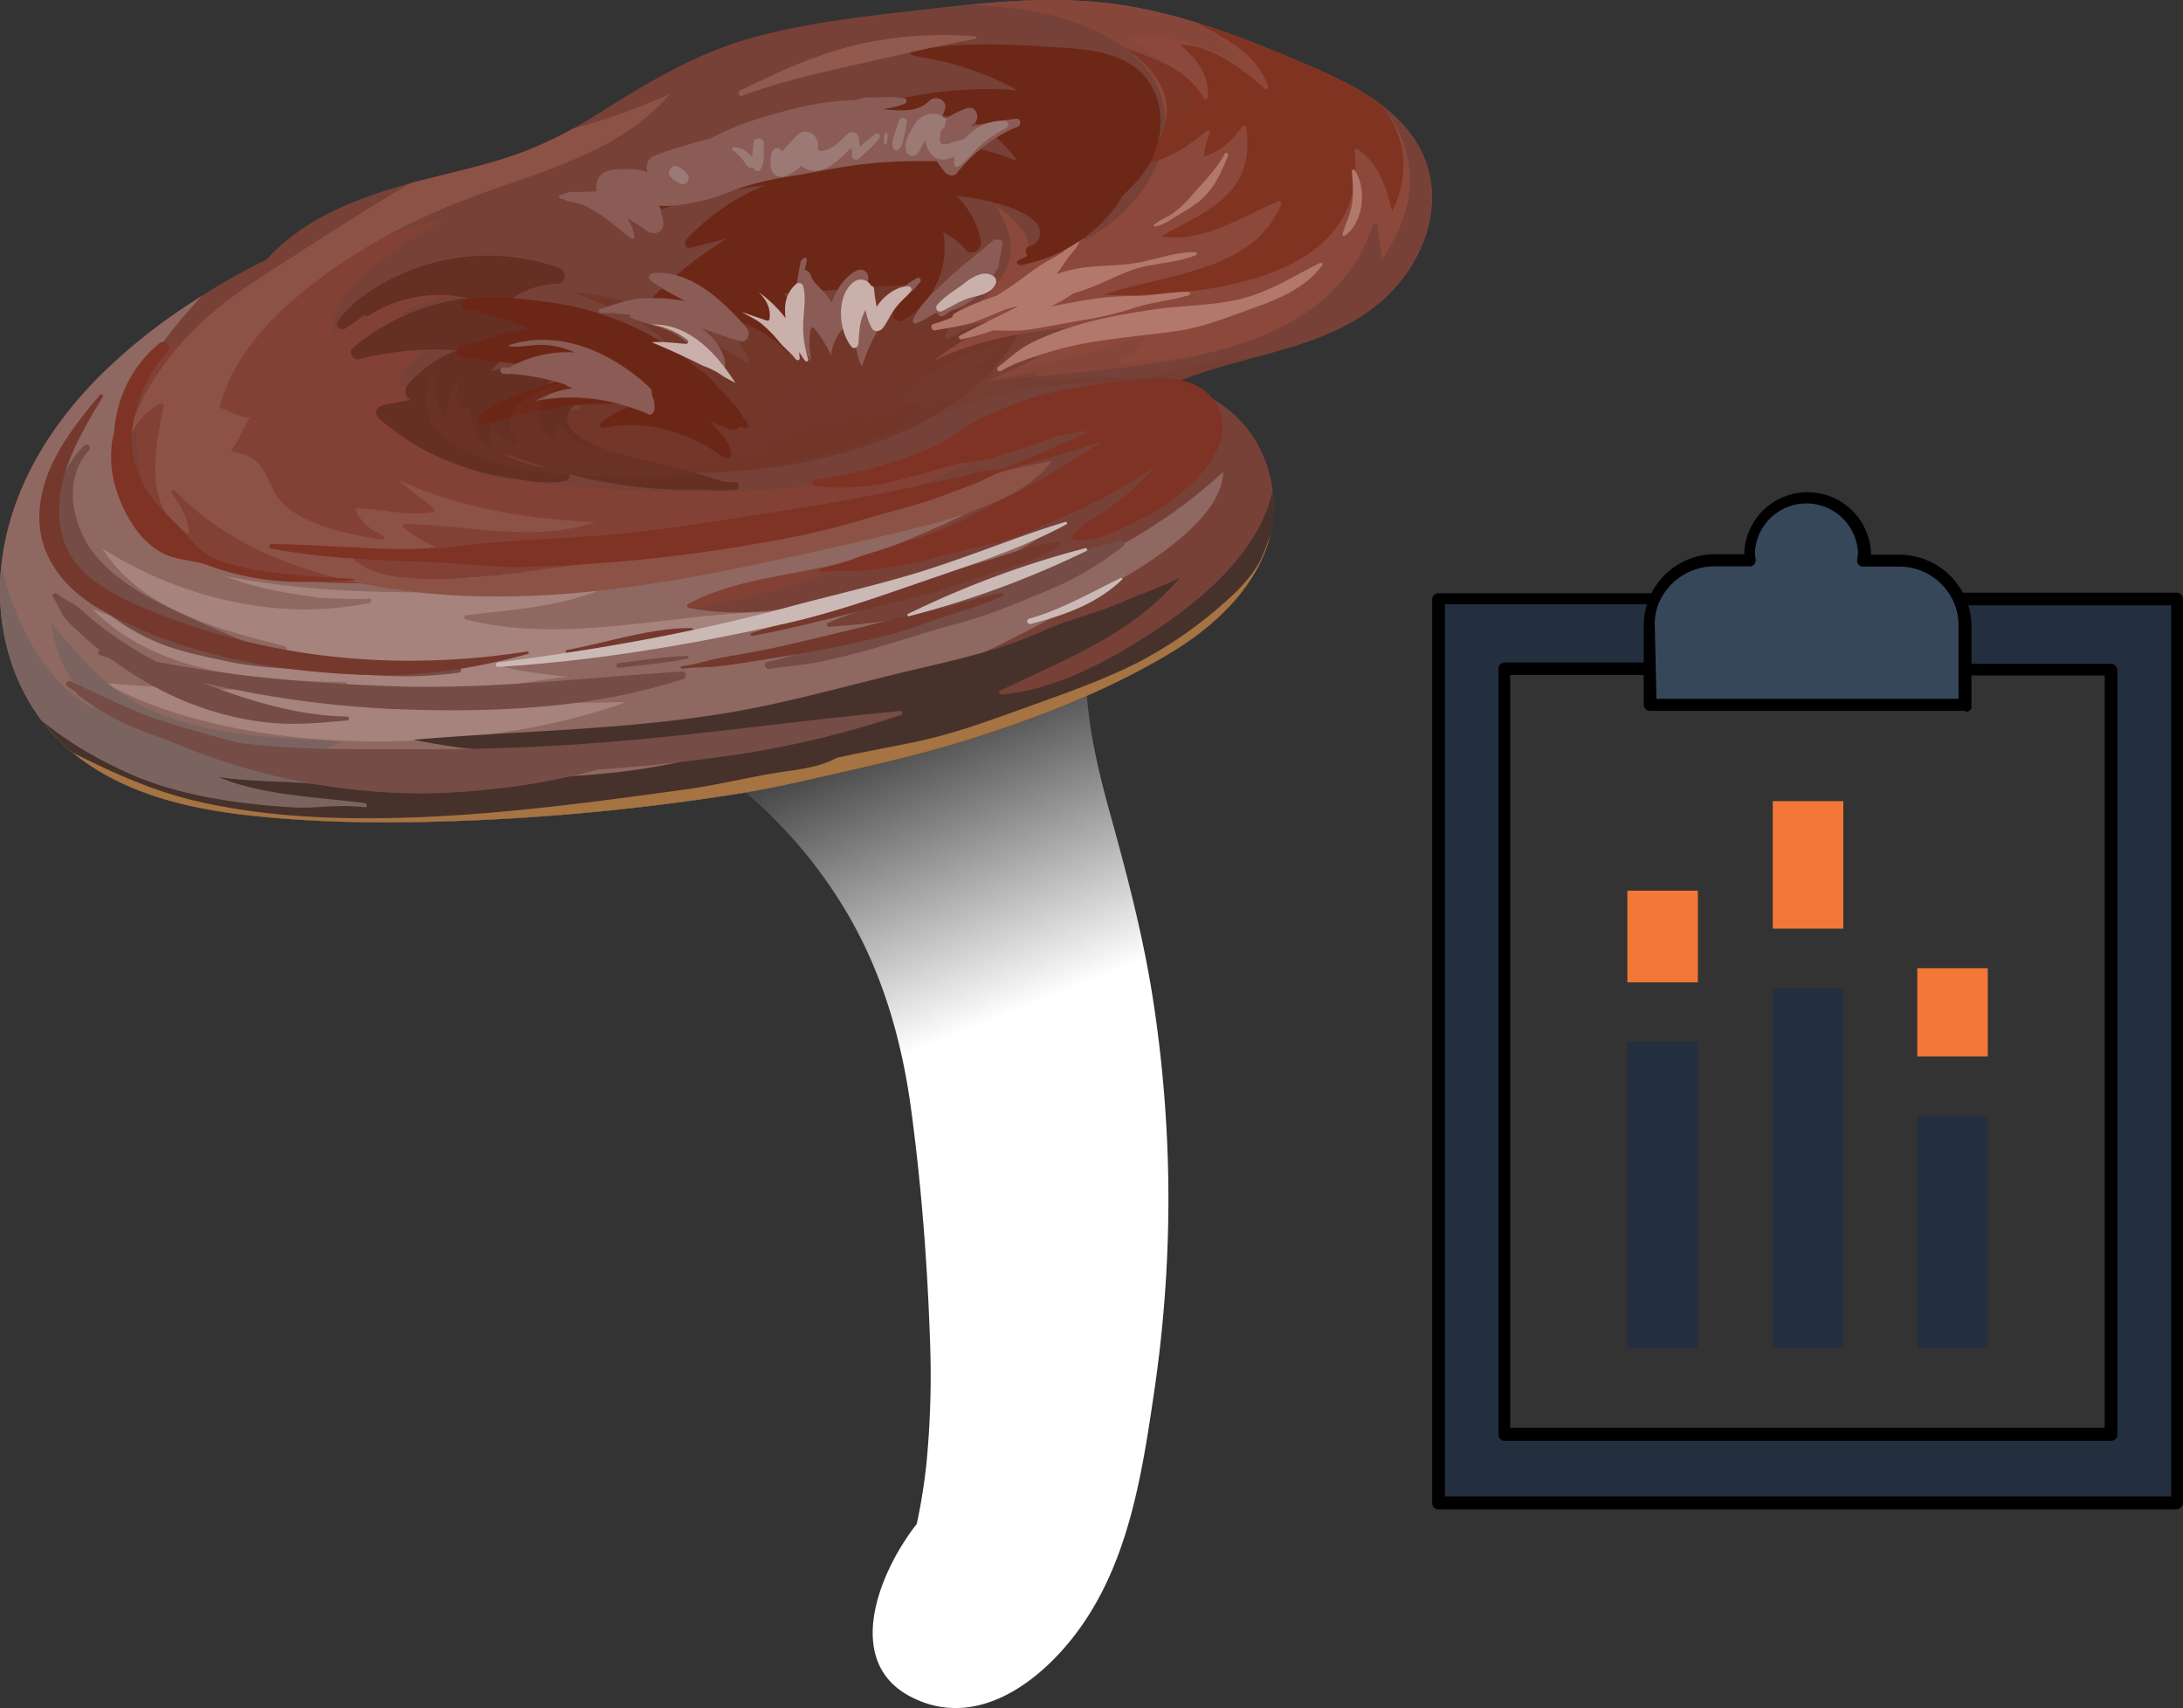 <svg xmlns="http://www.w3.org/2000/svg" xmlns:xlink="http://www.w3.org/1999/xlink" viewBox="0 0 779.55 609.93">
  <rect x="0" y="0" width="779.55" height="609.93" fill="#333333" stroke="none"/>
  <defs>
    <style>
      .cls-1 {
        isolation: isolate;
      }

      .cls-2 {
        fill: #342a1d;
      }

      .cls-3 {
        fill: #46352d;
      }

      .cls-4 {
        fill: #5a4840;
      }

      .cls-18, .cls-31, .cls-5, .cls-8 {
        mix-blend-mode: multiply;
      }

      .cls-5 {
        fill: url(#linear-gradient);
      }

      .cls-18, .cls-6 {
        fill: #774138;
      }

      .cls-31, .cls-7, .cls-8 {
        fill: #73372a;
      }

      .cls-8 {
        opacity: 0.5;
      }

      .cls-9 {
        fill: #8b483b;
      }

      .cls-10 {
        fill: #803320;
      }

      .cls-11 {
        fill: #834136;
      }

      .cls-12 {
        fill: #8f6861;
      }

      .cls-13 {
        fill: #a6837d;
      }

      .cls-14 {
        fill: #7b645f;
      }

      .cls-15 {
        fill: #47322b;
      }

      .cls-16 {
        fill: #a57442;
      }

      .cls-17 {
        fill: #8d5246;
      }

      .cls-18 {
        opacity: 0.2;
      }

      .cls-19 {
        fill: #754c46;
      }

      .cls-20 {
        fill: #7f3324;
      }

      .cls-21 {
        fill: #75382d;
      }

      .cls-22 {
        fill: #cbb9b6;
      }

      .cls-23 {
        fill: #662f23;
      }

      .cls-24 {
        fill: #b1786b;
      }

      .cls-25 {
        fill: #6c2717;
      }

      .cls-26 {
        fill: #92594e;
      }

      .cls-27 {
        fill: #8a5c55;
      }

      .cls-28 {
        fill: #6c2615;
      }

      .cls-29 {
        fill: #cab0aa;
      }

      .cls-30 {
        fill: #9b7a75;
      }

      .cls-31 {
        opacity: 0.3;
      }

      .cls-32 {
        fill: #232f3e;
      }

      .cls-33 {
        fill: #37475a;
      }

      .cls-34 {
        fill: #f37736;
      }
    </style>
    <linearGradient id="linear-gradient" x1="323.23" y1="219.48" x2="411.24" y2="339.48" gradientTransform="translate(24.84 -60.6) rotate(14.53)" gradientUnits="userSpaceOnUse">
      <stop offset="0"/>
      <stop offset="1" stop-color="#fff"/>
    </linearGradient>
  </defs>
  <g class="cls-1">
    <g id="Ebene_2" data-name="Ebene 2">
      <g id="Layer_2" data-name="Layer 2">
        <g>
          <g>
            <path class="cls-2" d="M412.12,497.2a473.9,473.9,0,0,0,5.12-68.46A470.59,470.59,0,0,0,412,358.6c-3.46-23.09-9.32-45.46-15.56-67.92-6.64-23.91-11.74-48-6.66-72.13-12.71,3.72-25.6,6.88-38.5,9.81-19.08,4.34-38.15,8.74-57.41,12.2a431.52,431.52,0,0,1-57.21,6.76c-11.08.48-22.26.26-33.35.93,20.57,7.64,40.29,16.73,57.65,30.4a169.62,169.62,0,0,1,43,49.93c11.88,21.15,18.25,44.06,21.46,68,3.56,26.57,5.68,53.67,6.62,80.46a327.05,327.05,0,0,1-1.22,45.68,205.19,205.19,0,0,1-3.45,21.48c-13.76,17.55-25.88,48.86-2.69,61.4,22.82,12.33,45.44-3.82,59.2-21.83C402.8,559.06,407.7,527.19,412.12,497.2Z"/>
            <path class="cls-3" d="M412.12,497.2a473.9,473.9,0,0,0,5.12-68.46A470.59,470.59,0,0,0,412,358.6c-3.46-23.09-9.32-45.46-15.56-67.92-6.64-23.91-11.74-48-6.66-72.13-12.71,3.72-25.6,6.88-38.5,9.81-19.08,4.34-38.15,8.74-57.41,12.2a431.52,431.52,0,0,1-57.21,6.76c-11.08.48-22.26.26-33.35.93,20.57,7.64,40.29,16.73,57.65,30.4a169.48,169.48,0,0,1,43,49.93c9.1,16.18,14.95,33.4,18.64,51.33a10.19,10.19,0,0,1,.58-2,.77.77,0,0,1,1.47,0c1.84,7.35,4.71,14.42,6.92,21.66,0-16.4,4.93-33.22,0-49a31.16,31.16,0,0,1-.12,9.54c-.13.67-1.12.66-1.4.12-7.36-14.12-12.8-29.18-20.65-43-7.33-13-18.57-23.82-24.57-37.51-.23-.54.18-1.38.87-1.11a109.94,109.94,0,0,1,35.66,22.27A104.45,104.45,0,0,0,296.82,274a.76.76,0,0,1,.72-1.28,91.23,91.23,0,0,1,20.39,10.88c-.86-1.78-1.69-3.58-2.51-5.39a.76.76,0,0,1,.88-1c20.81,6.64,32.35,25.15,43.87,42.37-1.19-7.6-3.29-15-4.18-22.7-.08-.69.83-1.31,1.32-.65,16.38,22.3,21.58,48.52,25.22,75.12-.3-6.7-.85-13.39-.75-20.09a.77.77,0,0,1,1.43-.34c15.81,30.12,15.9,66.59,7.64,98.95a.77.77,0,0,1-1.5-.22,95.24,95.24,0,0,0-.76-10.55c.49,11.38-.74,22.9-.6,34.28,3.85-8.36,5.29-17.51,7.54-26.4a.77.77,0,0,1,1.51.09c.59,14.53.85,29.53-2.6,43.77-3.87,15.93-14.16,29.41-17.73,45.43-.2.93-1.68.86-1.51-.13,1.09-6.65,2.3-13.38,2-20.14-4.23,8.78-5.58,19.09-8.7,28.24-2.81,8.22-7.15,18.54-16.79,20.17a.77.77,0,0,1-.84-.87,65.11,65.11,0,0,0,2.26-8.76,113.63,113.63,0,0,1-7.34,11.08c-2.63,3.38-5.81,7.15-10,8.6-3,1-7.41,1.36-8.94-2.06-1-2.34-.3-5.09.81-7.52a36.09,36.09,0,0,0-5,4.11.76.76,0,0,1-1.24-.44,46.44,46.44,0,0,1,.11-15.78c-10.69,17.82-16.57,42.12,3.19,52.81,22.82,12.33,45.44-3.82,59.2-21.83C402.8,559.06,407.7,527.19,412.12,497.2Z"/>
            <path class="cls-4" d="M412.12,497.2a473.9,473.9,0,0,0,5.12-68.46A470.59,470.59,0,0,0,412,358.6c-3.46-23.09-9.32-45.46-15.56-67.92-6.64-23.91-11.74-48-6.66-72.13l-.72.2c-2.07,5-2.72,10.88-3.21,15.94-.45,4.71-.65,9.44-.8,14.17-.38,12.05-.68,24.18.88,36.17.13,1-1.28,1.32-1.48.35-1.35-6.68-6.64-13.32-12.24-17.61,7.17,15.8,11.18,32.76,17.13,49a.76.76,0,0,1-1.31.74c-4.42-6.19-8.65-12.51-12.83-18.87,6.67,15.75,13.51,31.43,20.15,47.19,1.28-9.79-2.86-19.53-1.81-29.4a.77.77,0,0,1,1.33-.48c8.67,7.62,10.17,21.71,11.15,32.46,1.12,12.4.61,24.79.74,37.22a.77.77,0,0,1-1.43.33c-2.37-4.14-4.27-8.64-7-12.55.84,12.14,3.71,24,5.24,36.09.68-4.28,1-8.61,1.61-12.91a.76.76,0,0,1,1.49-.18c6,17.8,6.1,37.73,5.77,56.33-.33,18.38.21,39-7.92,55.93a.77.77,0,0,1-1.4-.14c-.73-3.53-1.32-7.09-1.71-10.67-5.81,14.62-9.59,29.94-14.25,45a36.42,36.42,0,0,1,3.86-6.43.77.77,0,0,1,1.37.3c1.81,7.91-4.09,16.43-8.45,22.47a114.3,114.3,0,0,1-18.52,20.23.77.77,0,0,1-1.2-.86,139.12,139.12,0,0,1,4.46-13.34c-11.44,11.43-18.53,27-34,33.92a.77.77,0,0,1-1.07-.92c.53-2.54.49-5.15,1.16-7.62a43.26,43.26,0,0,0-10.41,6.68,9.75,9.75,0,0,0,3.68.85.77.77,0,0,1,.52,1.3,15.06,15.06,0,0,1-7.72,3.66,28.13,28.13,0,0,0,3.85,2.52c22.82,12.33,45.44-3.82,59.2-21.83C402.8,559.06,407.7,527.19,412.12,497.2Z"/>
          </g>
          <path class="cls-5" d="M412.12,497.2a473.9,473.9,0,0,0,5.12-68.46A470.59,470.59,0,0,0,412,358.6c-3.46-23.09-9.32-45.46-15.56-67.92-6.64-23.91-11.74-48-6.66-72.13-12.71,3.72-25.6,6.88-38.5,9.81-19.08,4.34-38.15,8.74-57.41,12.2a431.52,431.52,0,0,1-57.21,6.76c-11.08.48-22.26.26-33.35.93,20.57,7.64,40.29,16.73,57.65,30.4a169.62,169.62,0,0,1,43,49.93c11.88,21.15,18.25,44.06,21.46,68,3.56,26.57,5.68,53.67,6.62,80.46a327.05,327.05,0,0,1-1.22,45.68,205.19,205.19,0,0,1-3.45,21.48c-13.76,17.55-25.88,48.86-2.69,61.4,22.82,12.33,45.44-3.82,59.2-21.83C402.8,559.06,407.7,527.19,412.12,497.2Z"/>
          <g>
            <g>
              <path class="cls-6" d="M507.26,53.25c-8.07-15.58-26.08-24-41.42-30.5C444,13.44,421.72,4.62,398,1.42c-22.45-3-44.91-.66-67.29,1.9-20.85,2.39-42.24,4.6-62.5,10.27S230.64,29.89,212.93,41a140.81,140.81,0,0,1-32.27,15.44C169.25,60,157.52,62.46,146,65.62c-18.52,5.06-37.82,12.55-50.84,27.09A224.2,224.2,0,0,0,68.4,108.07a202.13,202.13,0,0,0-33.05,26.48C17,153,3,176.32.41,202.58-1.91,226,5.54,250.49,23.3,266.48,41.67,283,66.72,288.83,90.65,291.35c28.13,3,56.95,2.66,85.16,1.28a827,827,0,0,0,88.4-9.31c13.47-2.13,26.66-5.38,40-8.38,13.57-3.06,27.11-6.31,40.4-10.44,25.3-7.86,50.8-17.74,73.56-31.44S461.18,196.43,453,168c-4.9-17-18.66-27.93-34.39-30.87,26.28-11.6,59.18-11.7,79.58-34.31C510.21,89.43,515.9,69.93,507.26,53.25Z"/>
              <path class="cls-7" d="M337.42,120c2.77-6.67,6.88-12.52,10.63-18.64-7.53.55-14.11,4.18-20.84,7.4a.78.78,0,0,1-1.13-.85c.82-6.27,3.07-12.38,3.07-18.73-12.54,2.58-20.87,14.06-27.73,24a.76.76,0,0,1-1.07.11c-2.7-2.66-6.52-3.67-9.5-5.93-.26,1.82-.84,3.64-.66,5.41a.77.77,0,0,1-.89.82,74,74,0,0,1-14.83-4.54c1.75,2.89,3.42,5.82,4.88,8.87.3.63-.26,1.48-1,1.09A75.65,75.65,0,0,0,255.81,111c4.23,5.55,8.52,11.06,11.6,17.36a.76.76,0,0,1-1.08,1c-18.76-11.79-39-23.67-61.61-25,12.28,5.48,25.83,9.06,34.74,19.8a.77.77,0,0,1-.83,1.21c-7.76-2-15.51-3.88-23.46-4.43a19.21,19.21,0,0,1,12.22,14.83.77.77,0,0,1-.95.91c-12.22-4-25.67-3.26-38,.23,6.25,2.4,12.69,4.33,18.56,7.65.52.29.57,1.26-.12,1.4a195.12,195.12,0,0,1-20.29,2.78,72.46,72.46,0,0,1,15.18,3.75c.66.25.61,1.44-.18,1.46-5.63.09-11.3-.31-16.91.24,8.12,1.89,16.35,3.44,24.19,6.33a.77.77,0,0,1,.21,1.39c-1.4.9-2.67,1.89-4.07,2.68a187.51,187.51,0,0,0,35.26,4.1c25,.67,50.7-2.43,74.23-11.22,21.92-8.18,42.43-22.25,52.31-44.08a55.31,55.31,0,0,0-28.3,7.64A.77.77,0,0,1,337.42,120Z"/>
              <path class="cls-8" d="M328.27,142.82a.78.78,0,0,1-.54-1.21c2.42-3.58,6-5.82,9.68-7.9a77.49,77.49,0,0,0-17.51,4.75.77.77,0,0,1-.92-1.07,81.05,81.05,0,0,1,8.29-11.2c-7.2,3.05-13.28,7.58-17.46,14.47a.77.77,0,0,1-1.21,0c-.91-1.32-2-2.39-2.77-3.71a27.76,27.76,0,0,0-1.41,2.71c-.23.57-1,.45-1.31,0a43.18,43.18,0,0,0-3.56-3.72c-1,2.58-1.83,5.23-2.89,7.79a.76.76,0,0,1-1,.4c-6.91-3.35-13.16-8.17-20.39-10.8,3.67,4.63,7.58,9.21,9.24,15,.17.59-.47,1.27-1.06.92-5.31-3.12-10.62-6.35-16.45-8.31,4.53,3.33,9.08,7.51,9.36,13.14a.77.77,0,0,1-1,.84c-10.53-3.33-20.68-8.4-31.82-8.84,5.42,4.12,10.9,8.13,15.7,13a.76.76,0,0,1-.7,1.29c-6.34-1.63-12.73-3.22-19.24-2.8a99.78,99.78,0,0,1,15.4,6.47c.72.37.31,1.39-.41,1.41-9.68.26-19.31,1.29-28.95,2.2q7.47.74,15,.93c25,.67,50.7-2.43,74.23-11.22A115.25,115.25,0,0,0,341,143.61,67.75,67.75,0,0,1,328.27,142.82Z"/>
              <path class="cls-9" d="M358.38,2.58c12.39,1.33,25,3.91,36,10,9.44,5.18,18.37,13.12,21,24,4.81,19.84-10.61,40-27.35,48.76a.77.77,0,0,1-1.14-.82,20.3,20.3,0,0,0-1.63-13.19c-1.2,11.28-10.64,17.11-19.35,23.74-.7.53-1.56-.49-1-1.12,6.85-7.84-2.42-15.66-9.57-20.59,5,7.3,7.75,15.79,3.12,24.19-4.52,8.22-12.81,13.92-20.1,19.74a131.35,131.35,0,0,1,16.4-2.59c.82-.06,1.28,1.12.43,1.45a87.47,87.47,0,0,0-21.93,12.84c15.27-7.66,33.31-10.64,49.94-12.12.61,0,1.12.83.61,1.27-9.55,8.36-21,13.92-32.81,18.42,9.21-1.25,18.47-2.09,27.72-3,39.83-3.89,96.93-8,111.56-53.31.21-.67,1.35-.75,1.47,0,.62,4.4,1.72,8.54,1.51,12.87,6-9.14,10.62-19,10.24-30.22a41.32,41.32,0,0,0-8.14-22.58c-.72-1-1.47-2-2.24-3-8.31-6.22-18.26-10.72-27.29-14.57C444,13.44,421.72,4.62,398,1.42c-17.33-2.34-34.67-1.45-52,.25C350.17,1.86,354.28,2.14,358.38,2.58Z"/>
              <path class="cls-10" d="M452.85,30.77c.23.66-.56,1.42-1.17.89-8.3-7.22-18.89-15.44-30.42-15.69,5.95,4.69,10.78,10.86,10,18.88-.07.81-1.11.82-1.45.21-5.62-10.16-17.49-14.43-28.43-18,6.54,4.18,12.5,9.7,14.58,17.24,2.48,9-2,17.44-7.59,24.2,8.56-1.34,15.95-6.31,22.53-11.77.56-.46,1.55.22,1.17.9-1.42,2.54-1.67,5.46-2.2,8.28,5.83-1.8,10.36-5.81,13.76-10.87a.77.77,0,0,1,1.36.36c1.44,9-.14,17.58-6.81,24.15s-15.58,10.35-23.66,14.86c15,2.49,28.76-7,42.11-12.6.66-.28,1.14.52.92,1.07-9.85,24.4-41.46,24.73-63.33,32.4a216.24,216.24,0,0,0,22.34-.51c16.26-1.24,33.49-4.06,47.82-12.31,14.5-8.36,21.53-22,19.29-38.6a.77.77,0,0,1,1.13-.68c7.54,5.21,10.37,13.78,12.32,22.33,5-10.33,5.69-21.11.26-31.51a56.37,56.37,0,0,0-4-6.54C485,31.19,475,26.63,465.84,22.75,453,17.26,439.92,12,426.54,7.85,437.23,13.54,448.63,18.76,452.85,30.77Z"/>
              <path class="cls-11" d="M308.12,182.21c14.35-6.72,29.61-11.79,43.1-20.17-12,3.27-24.17,6-36.44,8.14-47.51,8.21-95.74,6.52-143.3-.32a.77.77,0,0,1,0-1.51c5.6-1.12,11.3-1.52,16.94-2.38-9-2.36-17.89-4.92-26.29-8.89-.65-.31-.4-1.18.16-1.4,3-1.21,5.74-3.11,8.66-4.56a84.52,84.52,0,0,1-14.23-4.73.75.75,0,0,1-.46-.8c.36-1.41.72-2.81,1.09-4.22-4.83-1.4-9.53-3.32-14.57-3.77a.77.77,0,0,1-.67-1.13c4.59-9.34,13.55-14,22.7-17.93l-21-5.45a.77.77,0,0,1-.2-1.4c10.16-6.52,22.76-6.84,34.46-8.49-20.95-6-43-1-57.82,15.76a.77.77,0,0,1-1.32-.47c-.8-10.14,8.39-18.49,15.53-24.27,7.62-6.16,16-11.2,24.43-16.14-17.89,4.45-35.53,10.76-51.64,19.69C96.93,103.44,86.68,110.63,79,119.69a70.48,70.48,0,0,0-4,9.92c-3,9.67-3.42,19.87-3.53,29.93,0,.61-.93,1-1.32.48-8.06-11.39-8.81-25.19-6.72-38.54-20.21,16.59-18.47,54-1.06,71.86,17.86,18.33,46,23.17,70.18,26.74a340.23,340.23,0,0,0,82.72,1.77c53.3-5.2,106.49-21.59,151.88-50.36-19.21,5.59-38.56,12.16-58.74,12.15A.76.76,0,0,1,308.12,182.21Z"/>
              <path class="cls-12" d="M264.21,283.32c13.47-2.13,26.66-5.38,40-8.38l3.64-.83a135.53,135.53,0,0,0,16.61-14.84c-10.62-1.2-21.15,1.33-31.75,1.84-.81,0-1.3-1.05-.46-1.44,14.81-7,29.93-13.28,44.87-20A669.76,669.76,0,0,0,398.3,208c9.18-5.3,18.28-11.06,26.08-18.29,6-5.6,12-12.73,12.48-21.24A183.42,183.42,0,0,1,411,188.35c-34.25,21.7-74.67,32.86-114.93,35.45-.92.06-1-1.19-.24-1.49,26.39-10.54,56.08-16,79.34-33.08-21.47,5.54-42.07,14.12-63.27,20.57S268,221.48,246,217.05c-.6-.12-.9-1.05-.29-1.38,17.63-9.4,38.08-10,57-15.3,10.55-2.94,20.88-7.28,30.91-11.66a198,198,0,0,0,24.63-12.65C321.17,189.94,282,196.58,242.7,200.47c-18.85,1.87-37.74,3.15-56.64,4.44-14.22,1-28.43,2.36-42.66,3-21.9,1.06-45,.32-66-6.65-9.15-3.05-18.28-7.53-24.85-14.78a35.57,35.57,0,0,1-8.93-26.12c1.1-21.68,13.88-39.19,28.72-54.88-1.32.84-2.64,1.69-3.94,2.55a202.13,202.13,0,0,0-33.05,26.48C17,153,3,176.32.41,202.58-1.91,226,5.54,250.49,23.3,266.48,41.67,283,66.72,288.83,90.65,291.35c28.13,3,56.95,2.66,85.16,1.28A827,827,0,0,0,264.21,283.32Z"/>
              <path class="cls-13" d="M180.59,236.82c33.16-3.54,66.15-9.26,98.27-18.32-37.47-.19-75.57,12-112.61,2.69-.75-.19-.59-1.37.13-1.47,16-2,32.65-2.85,47.73-9-44.63.1-89.74,3.72-133.71-5,10.64,4.38,22.67,6.19,33.7,7.75,5.94.34,11.9.45,17.84.32.9,0,.87,1.34.07,1.51-32.58,6.73-67.68-1.81-95.55-19.49,14.45,22.28,41,28.68,65.44,35a.76.76,0,0,1-.3,1.48c-23.31-3.13-47.2-5.49-68.89-15.08,23.43,23.83,58.8,25.83,90.52,26.36.87,0,.85,1.45,0,1.51-28.71,2.2-57.43,1.23-86.08-1.18a156,156,0,0,0,35,13.37c26.27,6.79,53.85,8.48,80.87,6.94,23.9-1.37,48-5.37,70.61-13.51-24,.56-48.1,0-72.15.7-.85,0-1.08-1.34-.22-1.5,17-3.19,34-6,51.16-8.24-7.32-.86-14.67-1.59-21.85-3.36A.77.77,0,0,1,180.59,236.82Z"/>
              <path class="cls-14" d="M216.83,279.69c-22.06.54-44,1.92-66.1,1-23.74-1-47.56-3.94-70.46-10.45a.76.76,0,0,1,.41-1.47c12.89,3.2,29.06,2.67,41-3.9-20.47-1.49-41.56-1.69-61.09-8.64A71.71,71.71,0,0,1,36.13,242c-6.58-6-12.12-13-18-19.58a66.49,66.49,0,0,0,4.12,14.34,41.15,41.15,0,0,0,11.64,14.76c.68.57-.2,1.58-.92,1.19C19.42,245.44,10.58,230.89,5.14,217A101.42,101.42,0,0,1,.5,201.86l-.09.72C-1.91,226,5.54,250.49,23.3,266.48,41.67,283,66.72,288.83,90.65,291.35c28.13,3,56.95,2.66,85.16,1.28a827,827,0,0,0,88.4-9.31c10.94-1.73,21.7-4.2,32.47-6.67C270.17,279,243.39,279,216.83,279.69Z"/>
              <path class="cls-15" d="M453.94,177.35c-5.73,21-25,37-42.46,48.48-15.73,10.31-34.83,20.57-53.94,22.18-.67.05-1.06-1-.51-1.32,26.68-12.64,47.34-20.61,64.43-40.5-7.79,3.95-13.41,5.55-20.75,8.79-8.74,3.86-19.55,6.37-28.24,10.33-16.8,7.65-35.32,11.16-53.17,15.54-19.8,4.86-39.56,10.4-59.7,13.74-37,6.15-74.66,6.37-112,9.57,38.58,7.88,79.25,6,117.74-1.23a.77.77,0,0,1,.48,1.44c-11.27,5.14-23.35,8.15-35.56,10.06-24.78,3.88-49.92,3.36-74.88,4.84-12.93.77-26.1,3.26-39,1.22-11.6-1.82-23.37-.9-38.31-3,15.28,6.56,35.86,7.14,52.25,9.31.71.09.93,1.54.16,1.46-11.5-1.21-17.06.63-26.63,0-19.5-1.2-40.78-4.29-58.51-12.39C34.66,271,24,264.93,14.83,257.22a66.64,66.64,0,0,0,8.47,9.26C41.67,283,66.72,288.83,90.65,291.35c28.13,3,56.95,2.66,85.16,1.28a827,827,0,0,0,88.4-9.31c13.47-2.13,26.66-5.38,40-8.38,13.57-3.06,27.11-6.31,40.4-10.44,25.3-7.86,50.8-17.74,73.56-31.44,20.84-12.53,39.55-32.77,36.33-57.92C454.31,175.87,454.14,176.61,453.94,177.35Z"/>
              <path class="cls-16" d="M450.42,199.4c-2.91,6-8.14,11.39-13.14,15.76a150.89,150.89,0,0,1-31.12,21.5c-12.77,6.44-26.42,11.16-39.84,16-12.8,4.61-25.31,9.24-38.65,12.1-9.59,2.05-19.26,3.7-28.83,5.85-7.29,4-16.09,4.32-24.13,5.78-10,1.81-19.82,4.12-29.85,5.5-39,5.39-78.32,10.67-117.78,10.29-19-.18-38-1.76-56.48-6C54.78,282.58,40.35,276,26,268.77,44.07,283.56,67.87,289,90.65,291.35c28.13,3,56.95,2.66,85.16,1.28a827,827,0,0,0,88.4-9.31c13.47-2.13,26.66-5.38,40-8.38,13.57-3.06,27.11-6.31,40.4-10.44,25.3-7.86,50.8-17.74,73.56-31.44,16.31-9.81,31.31-24.34,35.52-42.25A83.61,83.61,0,0,1,450.42,199.4Z"/>
              <path class="cls-17" d="M173.06,68.7c23.3-8.32,49.7-15.67,66.25-35.2a220.86,220.86,0,0,1-34.72,12.4,130.14,130.14,0,0,1-23.93,10.51c-11.21,3.56-22.74,6-34.08,9l-1,.56q-18.74,11.2-37,23.1C98,96,86.89,102.57,77.15,110.55a107.66,107.66,0,0,0-21.1,23.33c-4.79,7.16-9,15.26-10.37,23.84,2.29-5.68,5.75-10.54,11.6-13.61a.77.77,0,0,1,1.14.83c-2.93,15.1-7.77,37.27,9,45.76-.07-5.54-2.84-10.06-6.09-14.46-.52-.71.59-1.56,1.18-1,17.1,17.81,40.59,27.55,64.37,32.68,47.38,10.21,96.47,3.55,143.28-6.42,19.62-4.18,39.38-8.48,58.82-13.46a161.11,161.11,0,0,0,27.43-9.22c7.18-3.31,14.58-7.64,19.13-14.27-22.78,4.6-45.21,10.67-67.66,16.65C287.47,186.7,267,192.06,246.17,196c-16.54,3.17-33.24,4.69-49.89,7-13.91,2-27.95,3.95-42,3.77-10.2-.12-24.6-.85-30.9-10.35a.77.77,0,0,1,.65-1.24c10.35.77,21.07,2,31.36.13a53.44,53.44,0,0,1-11.12-6.79.76.76,0,0,1,.38-1.41c22.87.31,45.76,6.77,67.94-.68-24.22-1-48.3-4.89-70.41-15.06,4,3.59,8.55,6.63,12.69,10.16a.77.77,0,0,1-.37,1.35c-9.21,1.72-18.39-1.45-27.64-1.23,1.82,4.68,5.16,7.42,9.83,9.58a.76.76,0,0,1-.45,1.44c-11.15-1.76-23.5-4.13-32.87-10.82-3.94-2.82-5.71-6.35-7.61-10.68-2.53-5.75-5.86-8.94-12.34-9.75a.76.76,0,0,1-.5-1.21c2.69-3.38,4-7.57,6.36-11.14-3.58,0-6.93-2.23-10.28-3.26a.78.78,0,0,1-.42-1c4-14.66,13.82-26.77,25-36.71C123.53,90.4,148,77.64,173.06,68.7Z"/>
              <path class="cls-18" d="M403.74,12.58c13.69-.18,26.61,3.73,38.84,9.59-4.51-7.76-11.82-12.51-20.17-15.54A185.26,185.26,0,0,0,404,2.36c-5.76-.8-11.44-1.27-16.58-1.75a.64.64,0,0,1-.49-.26c-18.75-1.16-37.51.84-56.2,3l-2.21.25c-4.53,1-9,2.16-13.46,3.58,8.05,1.91,16.48,2.23,24.71,2.5,16.72.53,34.05,0,50.25,4.76,15.2,4.46,26.18,14.43,30.51,29.67,2-2,3.9-4.31,4.4-7.16.8-4.49-2.24-8-5.2-11C415.08,21.11,408.63,18,403.28,14A.77.77,0,0,1,403.74,12.58Z"/>
              <path class="cls-18" d="M414.82,134.74a.77.77,0,0,1-.44-1.4c2.84-1.79,5.29-4.07,8-6.07-7.28.69-14.41,2.67-21.77,2.74a.76.76,0,0,1-.29-1.48,21.1,21.1,0,0,0,9.7-9.12c-19.88,6.33-39.51,12.47-60.59,12.83-.7,0-1.19-1-.5-1.38a57.2,57.2,0,0,0,10.21-8.59c-8,1.45-15.65,5.12-22.75,8.85a159.52,159.52,0,0,0-19,11.67c3.64.55,7.13,1.87,10.83,2.06a.77.77,0,0,1,.56,1.2c-11.27,12.45-29.85,14.42-45.12,19.86,20.06,1.94,40.23-4.64,58.85-11.39,19.71-7.15,39.07-15.92,59.63-20.43a.77.77,0,0,1,.55,1.36,153.26,153.26,0,0,0-17.42,11.27c12.22-3,24.62-5.59,36.82-8.85-1.14-.3-2.29-.58-3.45-.79,1.92-.85,3.88-1.63,5.87-2.37A94,94,0,0,1,414.82,134.74Z"/>
              <path class="cls-19" d="M163.64,238.17c-8.17.48-16.31,1.2-24.5,1.26-8.46.07-17.81.34-26-1.81-15.43-4-30.16-10.1-44.56-16.77C55.89,215,43.39,209.31,34.2,198.43c-8.52-10.08-12.05-27.29-2.36-37.69a1.21,1.21,0,0,0-1.71-1.7,36.32,36.32,0,0,0-8.68,37.09c5.27,15.41,19.6,26.76,34.16,33,8.34,3.58,17.17,5.23,26,7.13s17.74,2.23,26.82,3c9.27.79,18.71,1.62,28,2a144.28,144.28,0,0,0,27.49-1.06C165.09,240,164.79,238.11,163.64,238.17Z"/>
              <path class="cls-19" d="M245.45,234.23c-8.2.26-16.39,1.59-24.53,2.55-1.09.12-1.07,1.85,0,1.72,8.21-1,16.55-1.65,24.64-3.35A.47.47,0,0,0,245.45,234.23Z"/>
              <path class="cls-19" d="M243.61,239.82c-34.52,2.13-68.64,6.44-103.33,5.23-28.48-1-56.69-3.38-84.56-8.77q-6-3.21-11.62-6.9a125.29,125.29,0,0,1-11.66-8.58c-1.64-1.35-3.17-3-4.9-4.26-2.32-1.62-4.8-2.48-7-4.46-.82-.75-2.35.27-1.62,1.25,1.64,2.21,2.42,4.65,3.89,6.87a30.5,30.5,0,0,0,4.45,4.64c2.66,2.57,5.45,5,8.33,7.32a1,1,0,0,0,.3,1.86l3.35,1a126.71,126.71,0,0,0,25.66,14.92,109.1,109.1,0,0,0,28.37,7.79c10,1.42,20.69.48,30.7-.48a.69.69,0,0,0,0-1.38c-17.89-.27-35.6-5.78-52.21-12.28a372.44,372.44,0,0,0,67.74,9.56c34.64,1.43,71.33.22,104.5-10.72C245.37,242,245.18,239.72,243.61,239.82Z"/>
              <path class="cls-19" d="M400,193a181.93,181.93,0,0,0-30.09,10.61c-10.3,4.52-20.89,8.33-31.22,12.79s-21.38,7.5-32.17,10.53-21.54,6.85-32.46,9.47c-1.64.39-.9,2.75.71,2.48,5.62-1,11.31-1.28,16.89-2.34s11-2.46,16.47-3.92c11.18-3,22.13-6.85,33.31-9.79,10.84-2.85,21.39-7.31,31.73-11.59a111.33,111.33,0,0,0,28-16.31C402.11,194.16,401.05,192.76,400,193Z"/>
              <path class="cls-19" d="M406.94,185.61c-.06,0-.09.08,0,.1A.05.05,0,0,0,406.94,185.61Z"/>
              <path class="cls-20" d="M126.37,206.73c-10.46-.53-21.19-1.24-31.57-2.69A80.06,80.06,0,0,1,81,201c-5.45-1.77-9-3.57-12.61-8C63,186.31,55.85,181.4,51.61,173.84a38.17,38.17,0,0,1-4.2-11.65c-.37-2-.17-4.15-.48-6.18a54.84,54.84,0,0,1,1.4-8.69,48.89,48.89,0,0,1,11.4-21.56c1.91-2.05-1-4.8-3-3a44,44,0,0,0-14.57,23,53.29,53.29,0,0,0-1.49,9.2,20.89,20.89,0,0,0-.89,5.41,38.43,38.43,0,0,0,1.76,14.56c2.81,8.94,8.85,19.48,17.94,23.22,4.75,2,9.79,1.92,14.58,3.67a99.71,99.71,0,0,0,16.36,4.46c12.1,2.21,23.84,1.54,36,.93A.22.22,0,0,0,126.37,206.73Z"/>
              <path class="cls-20" d="M434,143.76c-6.17-9.69-19.28-9.58-30.53-7.56-6.58-.18-13.4,1.3-19.74,2.31-11.06,1.76-21.15,5.29-31.39,9.84-4.91,2.18-9,5.16-13.43,8.12s-10.32,5.13-15.35,6.88c-10.23,3.57-21.51,6.73-32.3,7.79a1.25,1.25,0,0,0,0,2.5A81.91,81.91,0,0,0,322,171.15c5.29-1.43,10.59-2.76,15.8-4.47s10.47-1.53,15.59-2.93a233.09,233.09,0,0,0,23.21-7.86c4.51-.92,9-1.63,13.61-2.16-6.18,2.51-12.23,5.43-18.38,7.92-4.52,1.83-9,4.2-13.69,5.52a44.89,44.89,0,0,1-6.9,1c-2.86.36-5.6,1.42-8.4,2.05-19.42,4.34-39,8.39-58.73,11.42s-39.53,6.51-59.49,8.63-40.4,2.25-60.41,4.7c-22.12,2.72-45-.48-67.31-.71a.82.82,0,0,0-.19,1.6c19.8,3.83,39.74,4.13,59.81,5,10.11.42,20.1,1.86,30.29,1.6q15.55-.41,31.07-1.64a571,571,0,0,0,60.4-8.11,287.94,287.94,0,0,0,29.39-7c9.82-3,20.24-5.26,29.79-9,4.85-1.91,10.23-3.53,14.88-5.9,5.81-3,11.42-4.31,17.66-6.08,8-2.26,16.28-4.38,24.09-7.47-1.07.71-2.12,1.43-3.19,2.13-10.1,6.54-20.06,12.77-30.94,18-5.36,2.56-10.41,5.6-15.72,8.25a118.63,118.63,0,0,1-17,6.65c-5.44,1.76-10.83,3.54-16.31,5.19-6,1.81-11.57,4.4-17.79,5.57a.6.6,0,0,0,.17,1.18c6.2-.59,12.31,0,18.49-.81a155.73,155.73,0,0,0,17.7-3.14c6.08-1.46,12.07-3.18,18.16-4.6s12.12-2.76,17.93-5.11c11.57-4.68,23.4-9.78,34.23-16,4.19-2.41,8.31-5,12.31-7.73-1.9,2.18-3.91,4.27-6,6.25a74.78,74.78,0,0,1-11.47,9.32c-4.12,2.58-7.83,4.82-11.4,8.14a1.39,1.39,0,0,0,1,2.34c6.85.35,12.18-2.2,18.26-5.07,6.36-3,12.49-6.15,17.95-10.67C429.72,169.46,442.08,156.54,434,143.76Z"/>
              <path class="cls-21" d="M188.27,232.65c-30.32,4.76-62.12,4.52-92.19-1.77a236.21,236.21,0,0,1-43.46-13.24c-12.43-5.23-26.73-12.15-30.4-26.35-4.61-17.91,5.62-34.81,14.47-49.56.35-.58-.51-1.27-1-.73-10.08,12.06-20.82,25.61-21.61,42.08-.74,15.45,9,27.32,21.82,34.57,28.69,16.24,63.32,22.48,95.9,23.39,19.26.54,38.18-2.36,56.68-7.53C189.08,233.35,188.83,232.57,188.27,232.65Z"/>
              <path class="cls-21" d="M246.68,224.26c-15,.07-29.69,5.2-44.33,7.85-.59.11-.45,1.15.16,1.06,14.71-2.09,30.29-1.86,44.52-6.52A1.22,1.22,0,0,0,246.68,224.26Z"/>
              <path class="cls-21" d="M377.68,193.61c-8.81.88-17.47,4.27-25.91,6.81-9.4,2.82-18.87,5.34-28.14,8.6-18.23,6.43-36.93,11.23-55.35,17.07a.54.54,0,0,0,.3,1c19-3.53,37.58-8.83,56.4-13.33,9.26-2.21,18.21-5.31,27.23-8.34,8.64-2.9,18.13-5.39,25.92-10.23C378.82,194.79,378.58,193.52,377.68,193.61Z"/>
              <path class="cls-21" d="M357.56,211.65c-9.6,1.89-18.75,5.45-28.42,7.27s-19.07,4.52-28.57,6.76-19,4.68-28.55,6.55c-4.8.93-9.61,1.73-14.42,2.62s-9.36,2.48-14.12,3.09c-.53.07-.52.92,0,.85,4.83-.66,9.66-.36,14.54-1,4.68-.61,9.35-1.36,14-2.12,10-1.63,20-3.14,29.85-5.33,9.46-2.1,19.22-4.26,28.31-7.68s19-5.74,27.84-9.9C358.7,212.44,358.2,211.52,357.56,211.65Z"/>
              <path class="cls-22" d="M380.46,186.36C364,191.3,348.18,198,331.84,203.19c-16.6,5.33-33.79,9.1-50.62,13.66-34.09,9.23-68.4,15.19-103.41,19.72-1,.12-1,1.65,0,1.59,34.87-2.15,70-8.08,104-15.8,17.48-4,34-10,50.93-15.82,16.26-5.58,32.9-11.12,48.06-19.28A.49.49,0,0,0,380.46,186.36Z"/>
              <path class="cls-22" d="M387.56,195.75a337.86,337.86,0,0,0-63.32,23.48c-.47.23-.13.94.34.82A337.82,337.82,0,0,0,388,196.73C388.55,196.46,388.14,195.6,387.56,195.75Z"/>
              <path class="cls-22" d="M400.25,206.38C389.41,211.64,379,217.72,367.3,221a1,1,0,0,0,.53,1.85c11.92-3,23.86-7.2,32.88-15.9C401,206.66,400.62,206.2,400.25,206.38Z"/>
              <path class="cls-22" d="M405.33,203.79c-.06,0-.09.08,0,.09S405.39,203.8,405.33,203.79Z"/>
              <path class="cls-19" d="M321.47,253.88C283,257.49,244.65,263.26,206,265.8q-28.62,1.89-57.34,1.76c-19.16-.1-38.58.41-57.65-1.67-1.86-.21-3.73-.4-5.6-.59q-6-1.53-12-3.25c-8.39-2.4-17.05-4.79-25.11-8.16-7.85-3.28-15.43-7.12-23.17-10.64a1.06,1.06,0,0,0-1.05,1.83c1.05.74,2.12,1.45,3.2,2.16a.63.63,0,0,0,.23.63,87.82,87.82,0,0,0,23,13c3.27,1.31,6.64,2.55,10.06,3.7,3.17,1.34,6.35,2.63,9.51,3.86a228,228,0,0,0,50.85,12.87,214.4,214.4,0,0,0,51.94.8,243.26,243.26,0,0,0,40.58-7.25q21.32-1.53,42.49-4.36a346.26,346.26,0,0,0,65.77-15.19C322.39,255,322.31,253.8,321.47,253.88Z"/>
              <path class="cls-23" d="M263.41,173.77a.94.94,0,0,0-.65-1.62l-4.25-.11A267.55,267.55,0,0,0,230,164.25a120.44,120.44,0,0,1-15.75-4.54c-4.83-1.78-15.73-7.22-10-14,1-1.19.45-3.7-1.48-3.47-3.61.44-7.19,1-10.78,1.58a30.38,30.38,0,0,1,11.66-14.28,2.31,2.31,0,0,0-1.79-4.19c-8.85,2.36-17.66,4.86-26.49,7.3a36,36,0,0,1,4.55-4.93,3.3,3.3,0,0,0,2.29-1.91,36.67,36.67,0,0,1,5.45-3.5c7-3.66,13.51-3.64,21.15-4,2.16-.1,2.85-3.71.48-4a21.46,21.46,0,0,0-2.25-.49c-2.14-.63-4.27-1.63-6.44-2.08-3.07-.64-6.16-1.12-9.27-1.48a104.43,104.43,0,0,0-12.36-.64,31,31,0,0,1,20-8.34c3.31-.14,3.69-4.6.67-5.63a76.18,76.18,0,0,0-43-2.28c-12.66,3-28.23,10.56-36,21.33-1.13,1.58,1.1,3.62,2.65,2.62,2.35-1.54,4.61-3.2,6.87-4.83a1.29,1.29,0,0,0,1.66.13,46.43,46.43,0,0,1,35.09-6.16A77.16,77.16,0,0,0,126,124.26c-1.93,1.63.19,4.53,2.35,4a110.73,110.73,0,0,1,34.95-3.17,43.34,43.34,0,0,0-17.62,12.27,3.5,3.5,0,0,0,1,5.5c-3.52.57-7,1.19-10.47,2a2.62,2.62,0,0,0-1.13,4.35c14.37,12.73,32.12,19.87,50.81,22a42.55,42.55,0,0,0,15.43.65,2.13,2.13,0,0,0,2-2.59c3.11.81,6.24,1.55,9.4,2.2a164.85,164.85,0,0,0,38,3.41,66.17,66.17,0,0,0,12.58-.06A.52.52,0,0,0,263.41,173.77Zm-84.72-12.25c5.79,2,11.6,4,17.48,5.71A44.45,44.45,0,0,1,178.69,161.52Z"/>
              <path class="cls-24" d="M424.33,104.22c-6.47-.06-12.8,1.48-19.29,1.48a104.79,104.79,0,0,0-18.2,1.6c-3.83.66-7.64,1.37-11.46,2.09a72.48,72.48,0,0,0,8.11-4.7l.52-.14c6.9-1.9,13.23-5.54,19.93-8,7.42-2.68,15.79-2.46,23.07-5.43a.54.54,0,0,0-.15-1.06c-7.32-.16-14.58,2.81-21.77,3.93-7.39,1.15-15.09.59-22.43,2.35-1.8.43-3.57.92-5.33,1.47a50.26,50.26,0,0,0,3.17-4.48c1.54-2.4,3.69-4.19,4.9-6.76.25-.54-.29-1.23-.87-.86-2.17,1.38-3.64,3.4-5.82,4.8-1.92,1.22-3.95,2.3-5.89,3.47-4.18,2.53-8,5.7-12.07,8.45-1.57,1.07-3.17,2.11-4.78,3.11-5.22,1.83-10.53,3.71-15.18,6.48a1.55,1.55,0,0,0-.72,1.28,55,55,0,0,1-6.67,2.38c-1.48.41-.83,2.54.64,2.26,5.57-1.07,10.53-1.56,15.87-3.68,2.9-1.15,5.81-2.33,8.66-3.62,1-.29,2-.56,3-.82l2.08-.49c-6.92,3.59-14,6.86-20.88,10.53-.75.4-.21,1.5.57,1.33A106.59,106.59,0,0,0,354.82,118c4.26,0,8.46.37,12.79-.32,6.41-1,12.79-2.28,19.19-3.38a117,117,0,0,0,17.92-4.25c6.5-2.17,13.28-2.62,19.78-4.63A.61.61,0,0,0,424.33,104.22Z"/>
              <path class="cls-24" d="M471.39,93.87c-9.43,4.7-17.93,10.3-28.34,12.87-10,2.47-20.69,2.23-30.9,3.74s-20.23,3.3-30,6.42a94.6,94.6,0,0,0-14,5.62c-4.38,2.21-7.95,5.6-11.79,8.61-.78.62.24,1.87,1.06,1.36,4.76-2.92,10.41-4.57,15.73-6.29a117,117,0,0,1,15.57-3.8c10.43-1.87,21-2.68,31.54-4.19,9.89-1.43,19.84-5.54,29.21-8.92,8.36-3,17.47-7.18,22.69-14.66C472.51,94.14,471.85,93.64,471.39,93.87Z"/>
              <path class="cls-24" d="M437.31,55c-2.9,5.46-7.57,10-11.6,14.64a36.72,36.72,0,0,1-7,6.6c-2.15,1.46-4.61,2.34-6.59,4-.32.27.05.67.37.62,3.14-.47,5.65-2.5,8.33-4.08a57.07,57.07,0,0,0,7.73-5.15c5.13-4.34,7.49-9.92,10-16C438.87,54.87,437.75,54.15,437.31,55Z"/>
              <path class="cls-24" d="M483.77,60.77a.56.56,0,0,0-1,.29c.17,4.11.71,7.92,0,12-.64,3.69-2.38,7-3.36,10.51a.57.57,0,0,0,.83.62C486.89,79.54,488.21,67.33,483.77,60.77Z"/>
              <path class="cls-25" d="M410.54,29.61c-7.63-11.86-24.21-12.16-36.79-12.94-15-1-31-1.47-45.95,1.08a.62.62,0,0,0-.43.28c-.59.08-1.17.18-1.75.28s-.62,1.2,0,1.36c4.51,1.1,9.06,1.6,13.54,2.85a130.26,130.26,0,0,1,12.47,4.17,95.88,95.88,0,0,1,11.68,5.53,141.2,141.2,0,0,0-48.6,4.72,47.51,47.51,0,0,0-15,4.69,1,1,0,0,0,.51,1.83c9.55.21,19-2.49,28.58-2.45a136.89,136.89,0,0,1,15.06,1,42.94,42.94,0,0,1,19.42,15.48c-21.8-8.46-45.84-10.63-69.06-7.84a158,158,0,0,0-36.37,8.77,154.47,154.47,0,0,0-16.67,7.35c-2.72,1.41-5.45,2.86-8,4.48C230,72.15,227.64,75,224.63,77a1.09,1.09,0,0,0,1.11,1.88,161.85,161.85,0,0,1,47.18-12.64,80.47,80.47,0,0,0-27.85,19.3,1.77,1.77,0,0,0,1.73,2.93l13-3.34A134.21,134.21,0,0,0,228.56,111c-1.39,1.54-.05,4.58,2.2,3.75a48.18,48.18,0,0,1,50.43,11c1.61,1.58,4.73.44,4.58-1.94a42.47,42.47,0,0,0-5.73-19c14.43-1,28.85-2.08,43.27-3.13a14,14,0,0,1-3.75,9.09,2.33,2.33,0,0,0,2.83,3.64A29.78,29.78,0,0,0,336.82,83a25.73,25.73,0,0,1,8.05,6.16c2.34,2.62,5.93-.27,5.38-3.16A29.19,29.19,0,0,0,341.5,70a77,77,0,0,1,12.62,2.14c4.6,1.2,9.37,2.56,13.33,5.26,2,1.38,3.87,3,3.91,5.59a4.63,4.63,0,0,1-3.56,4.9c-1.83.36-1.84,2.45-.76,3.5-1.1.55-2.21,1.09-3.35,1.59s-.22,1.78.69,1.63c14.15-2.28,29.18-11.71,36.53-24.83a52.56,52.56,0,0,0,6.86-7.25C414.92,53.27,417.12,39.83,410.54,29.61Z"/>
              <path class="cls-26" d="M348.24,12.93a145.13,145.13,0,0,0-22.36,0,136.58,136.58,0,0,0-21.23,3.38c-14,3.48-27.54,9.72-40.45,16.08-1,.5-.29,2.24.78,1.84,13.58-5.1,27.44-8.14,41.54-11.32,13.89-3.13,27.86-6.49,41.86-9C349,13.83,348.78,13,348.24,12.93Z"/>
              <path class="cls-27" d="M266.65,117.16c-7.93-9.27-20.13-21-33.54-19.63-1.08.12-2,1.57-1,2.41,3.73,3.06,8.33,5.26,12.64,7.61-1.16-.22-2.34-.42-3.52-.59a57,57,0,0,0-13-.29c-5,.44-9.12,2.29-13.91,3.67-.82.23-.68,1.6.22,1.51,3.43-.33,6.78.22,10.19.56a1.52,1.52,0,0,0,.94,1.26c5.87,2.48,11.77,2.93,17.21,6.72,4.94,3.46,9.22,8.27,14.55,11.1a1.06,1.06,0,0,0,1.58-.93c-.32-5.49-4.08-10.11-8.5-13.35,4.52,1.51,9,3.22,13.5,4.61C266.82,122.68,268.31,119.1,266.65,117.16Z"/>
              <path class="cls-27" d="M289.65,128.93c-.46-3.82-1-7.56-.14-11.43a.76.76,0,0,1,1.28-.3,50,50,0,0,1,5.93,9.5c.79-4.09,2.07-7.72,5.66-10.43a.76.76,0,0,1,1.17.29c2.39,4.52,1.75,10,4.26,14.35,2.56-8.32,7.1-16.7,13.24-22.78a64.11,64.11,0,0,1,5.19-4.56,32.39,32.39,0,0,1,2.32-2.77c.74-.77-.22-2.11-1.17-1.51-1.75,1.11-3.45,2.18-5.08,3.28a.82.82,0,0,0-1,0,26.86,26.86,0,0,0-6.66,6,12.08,12.08,0,0,0-.85,1.26,30.61,30.61,0,0,0-2.25,2.93c-1.09-4.31-2.17-8.69-1.53-13a2.83,2.83,0,0,0-4.11-3.11C302,98.53,298.78,103,297,108c-.83-1.19-1.65-2.37-2.58-3.49-1.39-1.69-4.07-3.6-4.7-5.75a3.38,3.38,0,0,0-2.41-2.46,19.78,19.78,0,0,0,.82-3.58.66.66,0,0,0-1-.56,9.94,9.94,0,0,0-1.12,1C283.28,105.26,282.87,118.28,289.65,128.93Z"/>
              <path class="cls-27" d="M356.66,93.66A42,42,0,0,0,358,86.82a1.19,1.19,0,0,0-1.59-1.18,1.69,1.69,0,0,0-1.84.31c-5.32,4.57-10.84,8.68-16,13.52C333.76,104,329,108,326.07,114c-.33.69.26,1.85,1.15,1.47a36.65,36.65,0,0,0,6.65-3.69c.35,0,.69,0,1,0a1.42,1.42,0,0,0,2.09,1,15.89,15.89,0,0,0,2.4-1.71,26.4,26.4,0,0,0,10.92-6.63,23.33,23.33,0,0,0,5.18-7.56c.31-.36.62-.73.9-1.12A2.27,2.27,0,0,0,356.66,93.66Z"/>
              <path class="cls-28" d="M267.06,151.25c-.69-1-1.42-1.95-2.17-2.87a3.71,3.71,0,0,0-.76-1.57q-3.75-4.49-7.8-8.56s0-.08-.07-.12a27.21,27.21,0,0,0-7-6.5,99.54,99.54,0,0,0-29.28-17.56,106.61,106.61,0,0,0-26.2-6.43c-8.93-1-18.57-2.64-27.47-.68-2.35.53-1.48,3.66.57,3.87,1.36.14,2.72.24,4.08.32,3.38,1.36,7.05,2.14,10.49,3.32,2.68.91,5.3,2,7.89,3.08a67,67,0,0,0-18.41,4.51,39.71,39.71,0,0,0-6.61,2c-1.39.57-1.78,2.9,0,3.26,10.52,2,21.3,2.17,31.81,4.5,3.64.81,7.26,1.73,10.84,2.79a77.69,77.69,0,0,0-8.48,1.84c-9.31,2.58-19.67,5.86-27.24,12.06-1.4,1.15.15,3.23,1.68,2.85,2.57-.64,5.07-1.38,7.56-2.14a1.22,1.22,0,0,0,.27,0c13.56-3.14,26.42-5.56,40.38-5,1.94.07,3.9.22,5.86.42a32.78,32.78,0,0,0-12.11,6.11,1.15,1.15,0,0,0,.9,2.09c7.43-1.95,16.94-1,24.26,1.18a80.86,80.86,0,0,1,10.48,4.29c3.35,1.52,5.91,4.39,9.46,5.44a.92.92,0,0,0,1.14-.9c.15-4.25-3.26-7.68-6-10.6a18.6,18.6,0,0,0-1.77-1.67q3.62,1.24,7.1,2.66a2.88,2.88,0,0,0,3.72-1.05c.54.22,1.09.45,1.66.67C266.72,153.17,267.56,152,267.06,151.25Z"/>
              <path class="cls-27" d="M232.7,140.89a3.33,3.33,0,0,0-.2-2c-13.87-13.25-32.85-21.5-50.92-15.59a1.6,1.6,0,0,0,1,.46c3.94.2,7.87-.76,11.84-.59a31.77,31.77,0,0,1,10.81,2.69,42,42,0,0,0-23.08,5.2c-.79.06-1.57.12-2.37.21a1.08,1.08,0,0,0,0,2.16l.87,0a.78.78,0,0,0,.85.16l.28-.09a79.12,79.12,0,0,1,20.26,3.89,4.14,4.14,0,0,0,1.47.86c.36.12.71.26,1.07.39a34.22,34.22,0,0,0-13.28,4.46l2.42-.36a65.15,65.15,0,0,1,20.67.08,76.79,76.79,0,0,1,17.76,5.33,2.54,2.54,0,0,0,1.56-2.17A9.51,9.51,0,0,0,232.7,140.89Z"/>
              <path class="cls-29" d="M245,122.79c-4.07-.23-8.2-.94-12.27-.56,6.18,2.55,12.23,5.35,18.18,8.34l.69.25a27.86,27.86,0,0,1,6.88,3.69c1.37.74,2.75,1.49,4.12,2.25-6.83-10.74-16.58-21.33-30.1-20.88a27,27,0,0,1,12.94,5.5A.77.77,0,0,1,245,122.79Z"/>
              <path class="cls-29" d="M288.63,128.28a37.42,37.42,0,0,1-1.75-14c.18-3.88,1-8.39-.09-12.14a1.53,1.53,0,0,0-2.54-.66c-3.65,3.15-4.4,7.61-3.67,12.18a42.31,42.31,0,0,0-3-3.51,43.6,43.6,0,0,0-6.72-5.87c2.73,2.65,4.51,5.87,3.94,9.65a.76.76,0,0,1-.92.56c-3-1-6-2.06-9-3.07,2.52,1.5,5.34,2.75,7.18,4.28a47.49,47.49,0,0,1,6.29,6.47c1.74,2.11,4.21,3.95,5.79,6.1.4.55,1.54.45,1.44-.4s-.15-1.47-.2-2.15a37.86,37.86,0,0,0,2.22,3.21C288,129.37,288.82,128.83,288.63,128.28Z"/>
              <path class="cls-29" d="M324.41,102.24c-4.21,0-8.78,3.28-11.35,7.33a57.81,57.81,0,0,1-.95-6.58,1,1,0,0,0-1-.89,4.21,4.21,0,0,0-6.56-1.17c-6,5.12-5.11,17.24-.46,22.9.89,1.08,2.34.06,2.44-1,.3-3.17.24-6.49,1.34-9.49.34-.92.77-1.83,1.2-2.73a22.06,22.06,0,0,0,2.21,6.51c.89,1.72,3,1.26,4,0,1.61-2.12,2.7-4.71,4.29-6.93s3.82-3.89,5.59-6.06A1.09,1.09,0,0,0,324.41,102.24Z"/>
              <path class="cls-29" d="M354.65,98.55c-3.44-2.27-7.64.55-10.39,2.68-3.25,2.51-6.9,4.49-9.58,7.66a1.42,1.42,0,0,0,1.71,2.21c3.69-1.72,6.88-4,10.89-5,3.34-.78,7.1-1.56,8.42-5.1A2.26,2.26,0,0,0,354.65,98.55Z"/>
              <path class="cls-27" d="M362.94,42.4a132.59,132.59,0,0,0-16.43,2.86,8.39,8.39,0,0,1,1.06-.88l.1-.09.53-.41,0-.06c1.85-2.18.27-6.27-3-5.17a33.5,33.5,0,0,0-6,2.83c-.54.31-2.05,1.41-3.48,2.32.58-1.84,1.41-3.81,1.72-4.74,1.07-3.21-3.28-5.26-5.49-3.13-4.23,4.07-9.29,3.64-14.76,3.25l-1.45-.1.11-.17A41.37,41.37,0,0,0,323,37.1c.89-.32,1.09-1.83,0-2a37.93,37.93,0,0,0-9.94-.18,12.59,12.59,0,0,0-6.89.71c-.92.09-1.85.16-2.76.21a99.53,99.53,0,0,0-19.17,2.8c-10.23,2.56-21,5.59-30.37,10.75a205.6,205.6,0,0,0-20.12,6.16,4.48,4.48,0,0,0-2.46,6c-2.5-1.08-5.63-1.14-8.31-1.14-3.45,0-8.34.07-9.65,4a6.26,6.26,0,0,0-.16,4c-2.47,0-4.93.1-7.39.16a9.19,9.19,0,0,0-4.91.89l-.14.11-.69.09c-.65.11-.59,1.15,0,1.27l1.22.26c1.73,1,3.54.9,5.49,1.47a29.93,29.93,0,0,1,7.42,3.85c4,2.57,7.49,6,11.42,8.69a.64.64,0,0,0,.95-.56,14.7,14.7,0,0,0-2.32-6.41,40.68,40.68,0,0,1,6.73,4.19c2.22,1.71,6.06.81,5.92-2.52a10.35,10.35,0,0,0-.81-3.64,3.55,3.55,0,0,0-.66-2.65l-.1-.14c5.39.39,10.76-.77,16.35-2,4.77-1.08,9.27-3.3,13.94-4.74a109.71,109.71,0,0,1,15.51-3.6c17.69-2.76,26.11-6,53.36-5.55l2.73,3.63c1,1.34,3.27,2.18,4.56.58a55.84,55.84,0,0,1,9.65-9.6c3.38-2.49,8-5.53,12-6.89C364.82,44.74,364.66,42.23,362.94,42.4Z"/>
              <path class="cls-30" d="M312.71,47.87a46,46,0,0,0-5.6,4.48c-.13-1-.32-2-.47-3a2.3,2.3,0,0,0-3.86-1.56c-1.62,1.33-3,2.88-4.61,4.24-.72.61-6.66,3.56-6.11.57.76-4.2-4.18-7.53-7.46-4.25-1.77,1.76-3.51,3.86-5.37,5.71a1.89,1.89,0,0,0-3.54.15,11.87,11.87,0,0,0-.45,5.15A3.86,3.86,0,0,0,280.11,63a17.12,17.12,0,0,0,6.05-3.83A7.2,7.2,0,0,0,292,60.94c4.83-.64,8.46-4.77,11.91-8.13a5.14,5.14,0,0,1,.29,2.78,1.51,1.51,0,0,0,2.56,1A71.93,71.93,0,0,0,314,49.49C314.63,48.64,313.77,47.18,312.71,47.87Z"/>
              <path class="cls-30" d="M317,48.08c.07-.75-1.12-.74-1.17,0a14.67,14.67,0,0,0-.12,3,.47.47,0,0,0,.92.12A15.24,15.24,0,0,0,317,48.08Z"/>
              <path class="cls-30" d="M358.74,43.11a17.84,17.84,0,0,0-12.64,4.8,20,20,0,0,0-1.87,1.83,30.53,30.53,0,0,0-3.11.74c-1.84.57-5.38,2.57-5.48-.81a9.34,9.34,0,0,1,.57-3.15,9,9,0,0,0,1-1.18,2.69,2.69,0,0,0,.37-1.84l.33-.56a.64.64,0,0,0-.86-.86,2.28,2.28,0,0,0-1-.85c-3.69-1.7-7.69.18-9.67,3.58-1.64,2.81-3.77,5.83-2.76,9.25a2.36,2.36,0,0,0,4.25.53c1-1.39,1.49-3.26,2.78-4.41a7.34,7.34,0,0,0,3,5.87c2.3,1.56,4.86.87,7.18-.17a7.63,7.63,0,0,0,0,3.12.85.85,0,0,0,1.24.49c3-1.7,5.11-4.87,7.61-7.19a45.68,45.68,0,0,1,9.69-6.57A1.42,1.42,0,0,0,358.74,43.11Z"/>
              <path class="cls-30" d="M322.76,49.17c.4-1.79.7-3.59,1.07-5.39A1.48,1.48,0,0,0,321,43c-.55,1.75-1.17,3.47-1.68,5.23-.45,1.54-1,3.09-.36,4.65a1.14,1.14,0,0,0,1.88.48C322.11,52.35,322.41,50.74,322.76,49.17Z"/>
              <path class="cls-30" d="M272.71,51.19c.05-2.4-3.56-2.3-3.71.06-.09,1.49-.35,3.19-.39,4.85a11.27,11.27,0,0,0-1.46-1.47,9.92,9.92,0,0,0-2.32-1.53,10.87,10.87,0,0,0-2.65-.55.61.61,0,0,0-.46,1.12,18.45,18.45,0,0,1,3.12,2.94c1,1,1.58,2.68,2.92,3.25a1.43,1.43,0,0,0,1.4-.12,5.58,5.58,0,0,0,.35.79,1.17,1.17,0,0,0,2,0C273.24,58,272.65,54.09,272.71,51.19Z"/>
              <path class="cls-30" d="M245.67,62.55a9.23,9.23,0,0,0-3.28-2.92c-2.2-1.43-4.73,1.88-2.79,3.66a9.44,9.44,0,0,0,3.68,2.43A2.17,2.17,0,0,0,245.67,62.55Z"/>
            </g>
            <path class="cls-31" d="M438.9,128.51a94.06,94.06,0,0,0-17.93,3.3c-4.94,1.44-9.61,3-14.8,3.12-5.47.14-10.93-.37-16.41-.19a164.46,164.46,0,0,1-19.1-.05.77.77,0,0,1-.21-1.46c.38-.21.79-.39,1.19-.58-5.48.82-10.94,1.72-16.41,2.62a.77.77,0,0,1-.9-.81c.21-1.21.28-2.4.45-3.57-7.51,6.71-16.72,10.67-25.11,16.2-.68.44-1.36-.4-1.05-1a10.36,10.36,0,0,0,.83-2.86c-6.54,2.12-12.64,5.37-19.42,6.75a.77.77,0,0,1-.77-.51c-.37-1-.89-1.82-1.32-2.74-4,2.19-8.52,7.14-13.35,5.19-.92-.37-1.59-1.39-2.53-1.33s-2.39,2-3.31,2.45a5.23,5.23,0,0,1-5.8-.38,20.48,20.48,0,0,0-1.14,4.58.78.78,0,0,1-.79.74c-5.47-.3-10.82-2.31-16.28-2.28,3.23,1.27,6.42,2.6,9.53,4.15a.77.77,0,0,1-.17,1.46c-10.85,2-24.79,4.67-35-1-2.9-1.62-6.32-4.15-7-7.64a5.51,5.51,0,0,1-.1-1.2c-2.18,3.95-1.91,8.67,2.74,12.15a.76.76,0,0,1-.69,1.34c-9.37-2-24.26-7.32-22.13-18.36-2.4,3.54-3.75,8.14-.82,11.57.56.65-.38,1.33-1,1.09a22.25,22.25,0,0,1-10.84-8.49,14.75,14.75,0,0,0-.76,5,.77.77,0,0,1-1.25.64c-4.06-3.42-6.57-8-3.37-12.89a21.87,21.87,0,0,1,8.09-6.88c-10.94,2.8-26.19,9.81-17.55,20.83.46.59-.34,1.48-1,1.11a19.79,19.79,0,0,1-7.41-7.4,8.69,8.69,0,0,0-.84,6.75.76.76,0,0,1-1.19.74c-4.29-3.6-6.52-7.79-5.76-13.2-7,2.19-5.48-5.83-3.43-11.51a22.28,22.28,0,0,0-5.17,14.41.77.77,0,0,1-1.44.32C155,142.74,155,137,156.05,131c-3,5.23-5,11.14-3.25,17,2,7,8.8,11.21,15.09,13.92,14.41,6.2,31,7.59,46.47,8.25,21.88.92,44.24-.3,65.71-4.59,16.1-3.22,31.45-9.1,46.89-14.56,14.9-5.26,30.09-11.16,45.86-13.08a181.57,181.57,0,0,1,24.12-1c7.44.09,14.89.13,22.24,1.37a91.53,91.53,0,0,1,10.8,2.52,45.63,45.63,0,0,0-11.39-3.71c9.42-4.16,19.69-6.84,29.94-9.61C445.33,127.86,442.12,128.2,438.9,128.51Z"/>
          </g>
        </g>
        <g>
          <path class="cls-32" d="M700,214.05a24.27,24.27,0,0,1,2,9.31v15.42h52.21V512H537.4V238.83h52.2V223.36a23.24,23.24,0,0,1,1.93-9.33H514V536.64H777.54V214.05Z"/>
          <path d="M777.32,539H513.7a2.23,2.23,0,0,1-2.28-2.18h0v-.23h0V214.05a2.28,2.28,0,0,1,2.26-2.2h77.59a1.62,1.62,0,0,1,1.72,1,2,2,0,0,1,.29,2,19.77,19.77,0,0,0-1.75,8.47v15.42a2.27,2.27,0,0,1-2.19,2.32H539.28V509.82H751.59V241.2H701.74a2.27,2.27,0,0,1-2.27-2.25h0V223.11a20.09,20.09,0,0,0-1.77-8.47,1.92,1.92,0,0,1,.23-2,2.58,2.58,0,0,1,1.77-1h77.58a2.26,2.26,0,0,1,2.26,2.26h0V536.44a2.31,2.31,0,0,1-2.1,2.47h-.18ZM516,534.35H775.33V216.18H702.8a22.6,22.6,0,0,1,1.05,7.3v13.57h50a2.31,2.31,0,0,1,2.28,2.28V512.26a2.29,2.29,0,0,1-2.28,2.26H537.4a2.27,2.27,0,0,1-2.3-2.19h0V238.83a2.26,2.26,0,0,1,2.26-2.26h49.9V223.09a33.9,33.9,0,0,1,1-7.31H516Z"/>
          <path class="cls-33" d="M700,214.05a23.14,23.14,0,0,0-21.16-13.82H666a13.1,13.1,0,0,0,0-3.31,20.39,20.39,0,0,0-40.76,0c0,1,.23,2.32.23,3.31H612.54a22.88,22.88,0,0,0-21,13.89,24.34,24.34,0,0,0-2,9.33v28.28H702.09V223.36A27.89,27.89,0,0,0,700,214.05Z"/>
          <path d="M701.73,253.84H589.23a2.26,2.26,0,0,1-2.26-2.25h0V223.32a25.45,25.45,0,0,1,25.23-25.41h10.68v-.84a22.65,22.65,0,0,1,45.22,0v1h10.45A25.8,25.8,0,0,1,704,223.66v28.49c.23,1-.7,2-2,2Zm-110.2-4.31H699.38V223.36a19.66,19.66,0,0,0-1.76-8.41,21.19,21.19,0,0,0-19.1-12.62H665.45a2.26,2.26,0,0,1-1.74-.7,2.32,2.32,0,0,1-.54-1.79,13.27,13.27,0,0,0,.28-3,18.42,18.42,0,0,0-36.74,0,12.23,12.23,0,0,0,.28,3,2.37,2.37,0,0,1-.59,1.71,2.06,2.06,0,0,1-1.47.7H612.16a21.61,21.61,0,0,0-19.53,12.51,19.31,19.31,0,0,0-1.72,8.47Z"/>
          <rect class="cls-34" x="581.13" y="318.06" width="25.18" height="32.73"/>
          <rect class="cls-32" x="581.13" y="371.96" width="25.18" height="109.53"/>
          <rect class="cls-34" x="633.06" y="286.08" width="25.18" height="45.54"/>
          <rect class="cls-32" x="633.06" y="352.8" width="25.18" height="128.7"/>
          <rect class="cls-34" x="684.66" y="345.75" width="25.18" height="31.48"/>
          <rect class="cls-32" x="684.66" y="398.38" width="25.18" height="83.08"/>
        </g>
      </g>
    </g>
  </g>
</svg>
